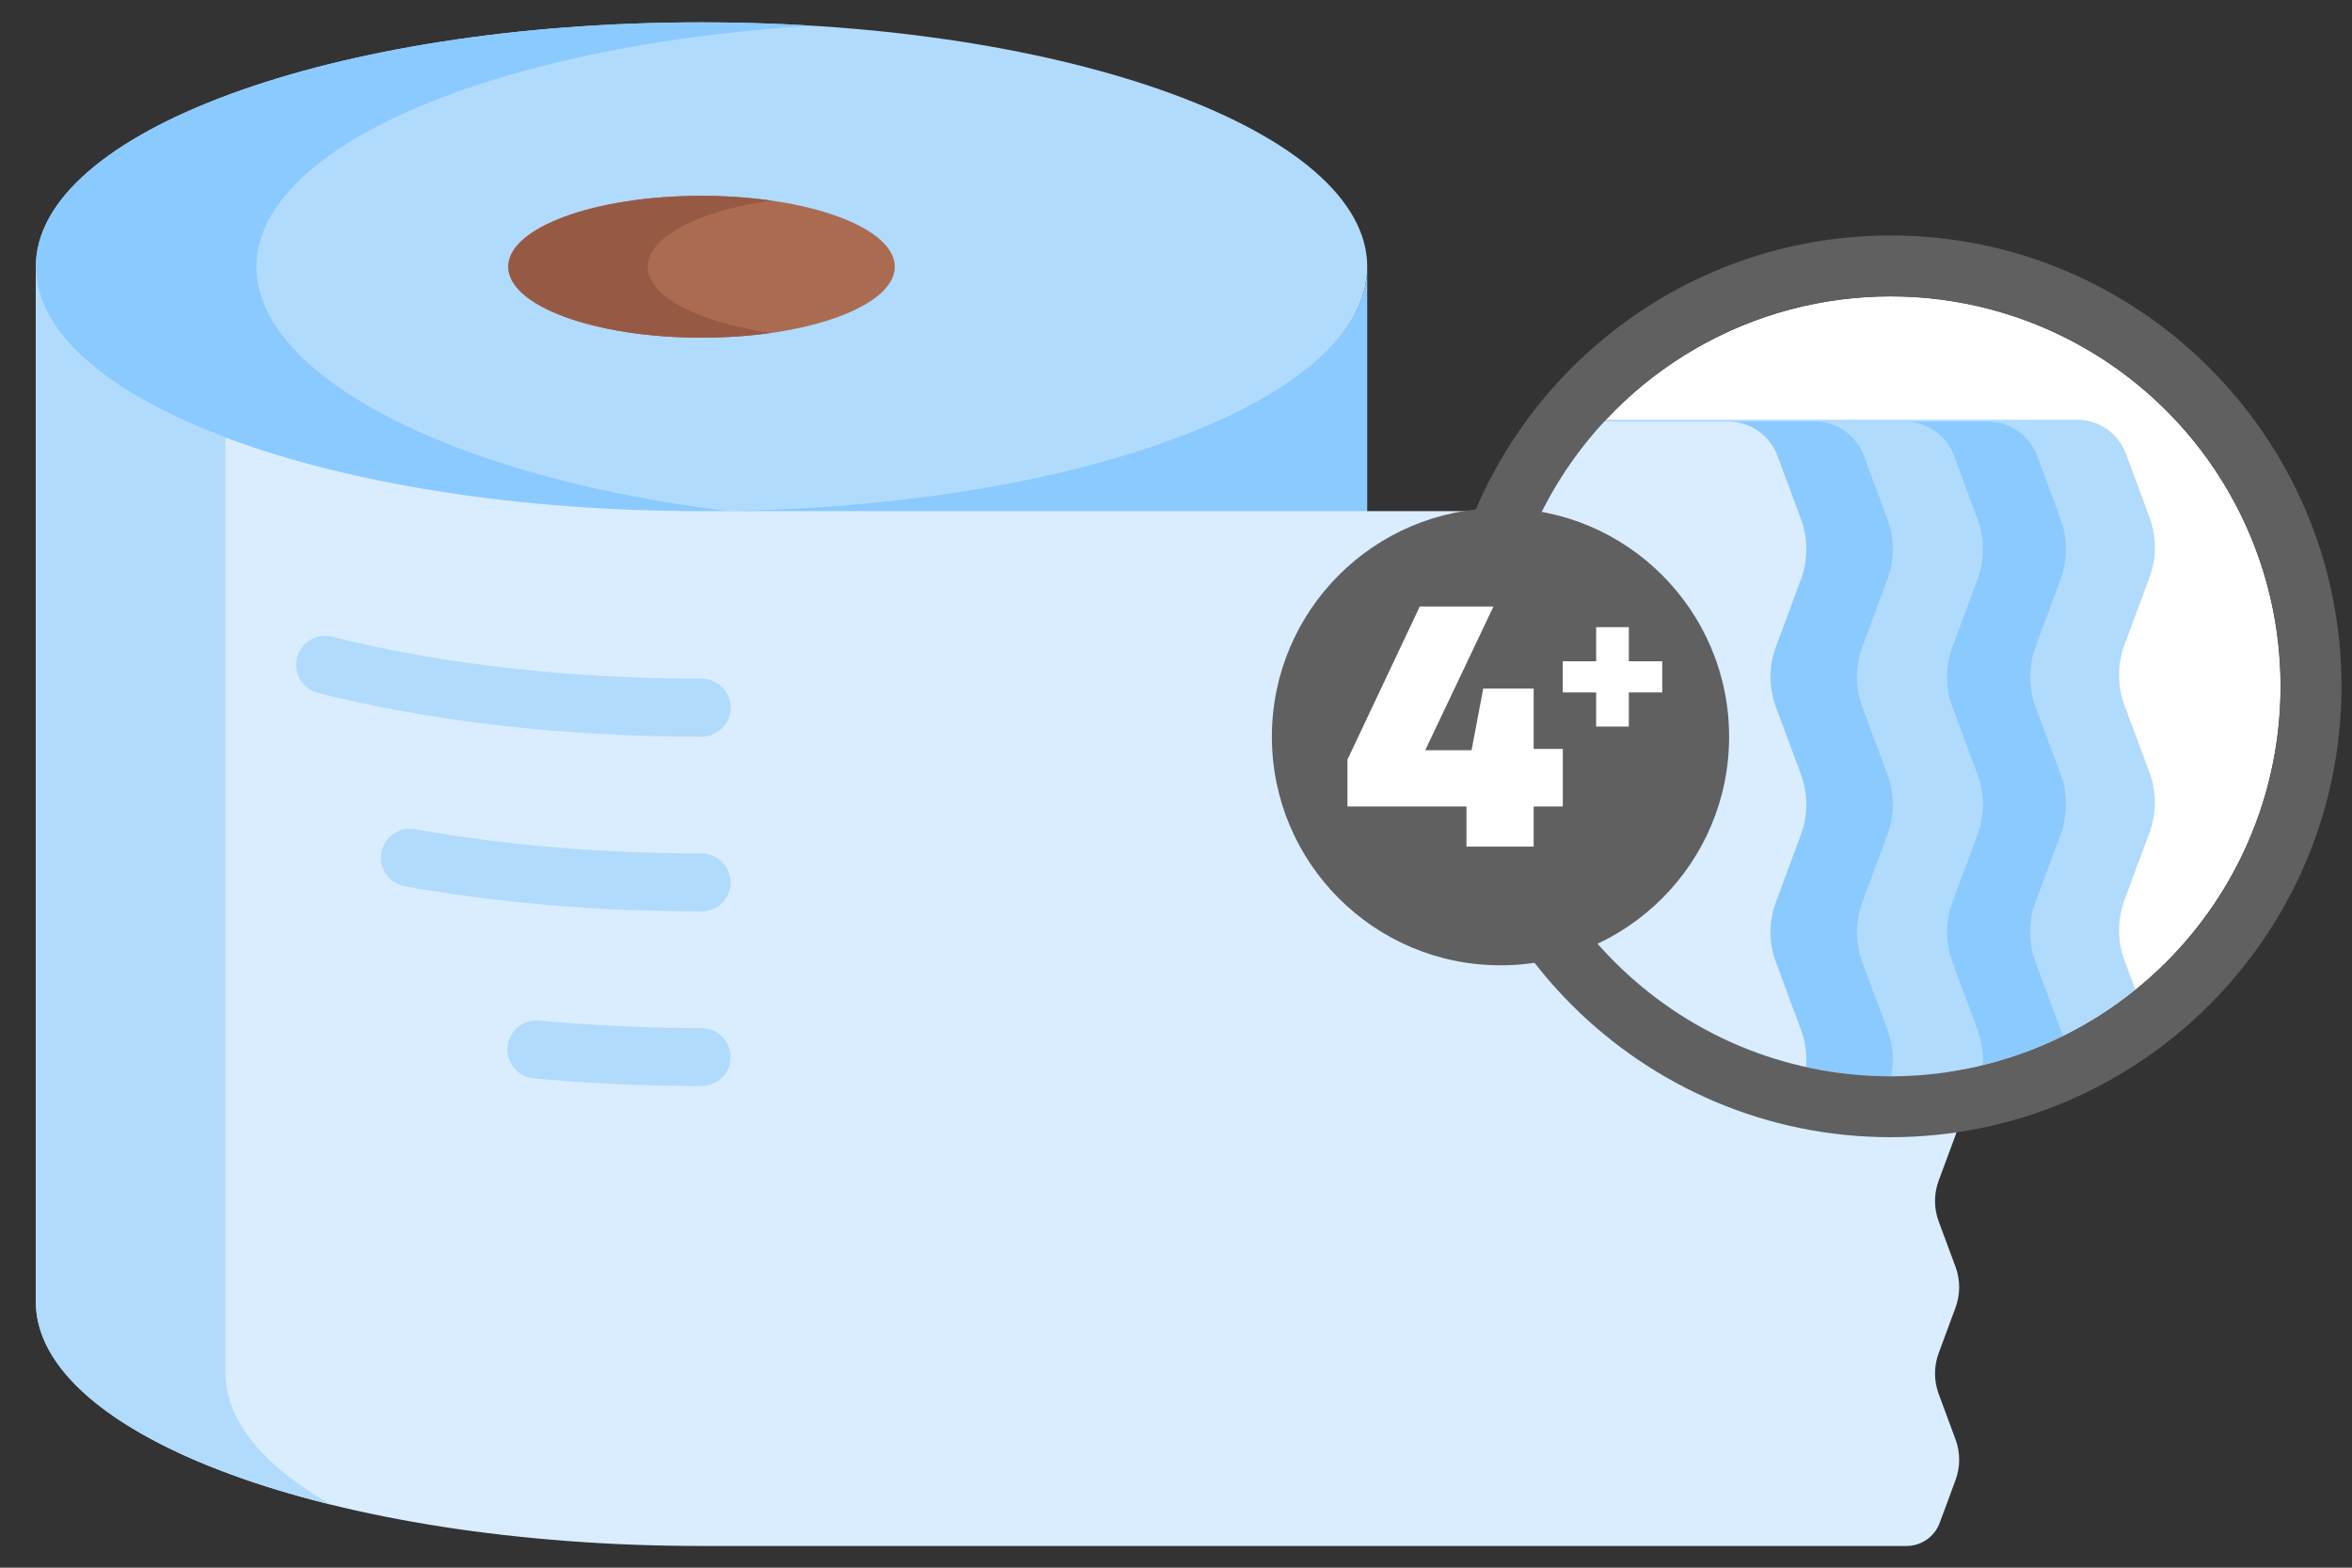 <?xml version="1.0" encoding="UTF-8"?>
<svg xmlns="http://www.w3.org/2000/svg" width="300" height="200" xmlns:xlink="http://www.w3.org/1999/xlink" viewBox="0 0 300 200">
  <rect x="0" y="0" width="300" height="200" fill="#333333" stroke="none"/>
  <defs>
    <style>
      .cls-1 {
        fill: #965a44;
      }

      .cls-2 {
        fill: #fff;
      }

      .cls-3 {
        fill: #d9edff;
      }

      .cls-4 {
        fill: #606060;
      }

      .cls-5 {
        fill: #b1dbfc;
      }

      .cls-6 {
        fill: none;
      }

      .cls-7 {
        fill: #8bcaff;
      }

      .cls-8 {
        fill: #ab6b51;
      }

      .cls-9 {
        clip-path: url(#clippath);
      }
    </style>
    <clipPath id="clippath">
      <circle class="cls-6" cx="241.14" cy="87.56" r="49.75"/>
    </clipPath>
  </defs>
  <g id="Frame">
    <rect class="cls-6" width="300" height="200"/>
  </g>
  <g id="Artwork">
    <g>
      <path class="cls-5" d="M89.48,2.85C42.59,2.85,4.57,16.8,4.57,34.03s38.01,32.66,84.91,32.66,84.91-15.44,84.91-32.66S136.37,2.85,89.48,2.85h0Z"/>
      <path class="cls-7" d="M32.71,34.03c0-15.46,30.64-28.29,70.84-30.75-4.58-.28-9.28-.43-14.07-.43-46.89,0-84.91,13.96-84.91,31.18s38.01,32.66,84.91,32.66c4.79,0,9.49-.16,14.07-.47-40.2-2.71-70.84-16.73-70.84-32.19Z"/>
      <path class="cls-7" d="M89.48,65.2l84.91,1.97v-33.15c0,17.22-38.01,31.18-84.91,31.18h0Z"/>
      <path class="cls-3" d="M249.44,100.81c.62-1.68.62-3.52,0-5.2l-2.15-5.81c-.62-1.68-.62-3.52,0-5.19l2.15-5.81c.62-1.68.62-3.52,0-5.19l-2.02-5.45c-.66-1.77-2.35-2.95-4.25-2.95H89.48c-46.89,0-84.91-13.97-84.91-31.18v132.02c0,17.22,38.01,31.18,84.91,31.18h153.69c1.89,0,3.59-1.18,4.24-2.95l2.02-5.45c.62-1.68.62-3.52,0-5.2l-2.15-5.8c-.62-1.68-.62-3.52,0-5.2l2.15-5.81c.62-1.68.62-3.52,0-5.2l-2.15-5.8c-.62-1.68-.62-3.52,0-5.2l2.15-5.8c.62-1.68.62-3.52,0-5.2l-2.15-5.81c-.62-1.68-.62-3.52,0-5.2l2.15-5.81c.62-1.68.62-3.52,0-5.2l-2.15-5.81c-.62-1.68-.62-3.52,0-5.2l2.16-5.81Z"/>
      <path class="cls-5" d="M28.76,175.1V55.81c-14.96-5.62-24.19-13.31-24.19-21.78v132.02c0,10.8,14.95,20.31,37.66,25.91-8.52-4.86-13.47-10.65-13.47-16.86Z"/>
      <ellipse class="cls-8" cx="89.48" cy="34.03" rx="24.65" ry="9.05"/>
      <path class="cls-1" d="M82.63,34.03c0-3.85,6.54-7.13,15.75-8.44-2.76-.39-5.76-.61-8.9-.61-13.62,0-24.65,4.05-24.65,9.05s11.04,9.05,24.65,9.05c3.14,0,6.14-.22,8.9-.61-9.22-1.31-15.75-4.6-15.75-8.44Z"/>
      <path class="cls-5" d="M89.49,93.99h-.01c-17.55,0-34.46-1.93-48.92-5.58-1.98-.5-3.18-2.51-2.68-4.5.5-1.98,2.51-3.18,4.5-2.68,13.87,3.5,30.16,5.35,47.11,5.35,2.04,0,3.71,1.66,3.71,3.7s-1.65,3.7-3.7,3.7h0Z"/>
      <path class="cls-5" d="M89.49,116.27h-.01c-13.26,0-25.99-1.08-37.85-3.2-2.01-.36-3.35-2.29-2.99-4.3.36-2.01,2.28-3.35,4.3-2.99,11.42,2.05,23.72,3.09,36.54,3.09,2.04,0,3.71,1.66,3.71,3.7,0,2.05-1.65,3.7-3.69,3.7h0Z"/>
      <path class="cls-5" d="M89.49,138.55h-.01c-7.25,0-14.45-.33-21.41-.98-2.04-.19-3.53-2-3.34-4.03.19-2.04,1.99-3.53,4.03-3.34,6.73.63,13.7.95,20.72.95,2.04,0,3.71,1.66,3.71,3.7s-1.65,3.7-3.7,3.7Z"/>
      <g>
        <circle class="cls-2" cx="241.14" cy="87.56" r="49.75"/>
        <g class="cls-9">
          <g>
            <path class="cls-5" d="M274.17,203.92c.92-2.48.92-5.21,0-7.69l-3.19-8.59c-.92-2.48-.92-5.21,0-7.69l3.19-8.59c.92-2.48.92-5.21,0-7.69l-3.19-8.59c-.92-2.48-.92-5.21,0-7.69l3.19-8.59c.92-2.48.92-5.21,0-7.69l-3.19-8.59c-.92-2.48-.92-5.21,0-7.69l3.19-8.59c.92-2.48.92-5.21,0-7.69l-3.19-8.59c-.92-2.48-.92-5.21,0-7.69l3.19-8.6c.92-2.48.92-5.21,0-7.69l-2.99-8.07c-.97-2.63-3.48-4.37-6.28-4.37H117.92v195.39h146.97c2.8,0,5.31-1.74,6.28-4.37l2.99-8.07c.92-2.48.92-5.21,0-7.69l-3.19-8.59c-.92-2.48-.92-5.21,0-7.69l3.19-8.59Z"/>
            <path class="cls-7" d="M262.83,204.16c.92-2.48.92-5.21,0-7.69l-3.19-8.59c-.92-2.48-.92-5.21,0-7.69l3.19-8.59c.92-2.48.92-5.21,0-7.69l-3.19-8.59c-.92-2.48-.92-5.21,0-7.69l3.19-8.59c.92-2.48.92-5.21,0-7.69l-3.19-8.59c-.92-2.48-.92-5.21,0-7.69l3.19-8.59c.92-2.48.92-5.21,0-7.69l-3.19-8.59c-.92-2.48-.92-5.21,0-7.69l3.19-8.6c.92-2.48.92-5.21,0-7.69l-2.99-8.07c-.97-2.63-3.48-4.37-6.28-4.37H106.59v195.39h146.97c2.8,0,5.31-1.74,6.28-4.37l2.99-8.07c.92-2.48.92-5.21,0-7.69l-3.19-8.59c-.92-2.48-.92-5.21,0-7.69l3.19-8.59Z"/>
            <path class="cls-5" d="M252.23,204.16c.92-2.48.92-5.21,0-7.69l-3.19-8.59c-.92-2.48-.92-5.21,0-7.69l3.19-8.59c.92-2.48.92-5.21,0-7.69l-3.19-8.59c-.92-2.48-.92-5.21,0-7.69l3.19-8.59c.92-2.48.92-5.21,0-7.69l-3.19-8.59c-.92-2.48-.92-5.21,0-7.69l3.19-8.59c.92-2.48.92-5.21,0-7.69l-3.19-8.59c-.92-2.48-.92-5.21,0-7.69l3.19-8.6c.92-2.48.92-5.21,0-7.69l-2.99-8.07c-.97-2.63-3.48-4.37-6.28-4.37H95.99v195.39h146.97c2.8,0,5.31-1.74,6.28-4.37l2.99-8.07c.92-2.48.92-5.21,0-7.69l-3.19-8.59c-.92-2.48-.92-5.21,0-7.69l3.19-8.59Z"/>
            <path class="cls-7" d="M240.74,204.16c.92-2.48.92-5.21,0-7.69l-3.19-8.59c-.92-2.48-.92-5.21,0-7.69l3.19-8.59c.92-2.48.92-5.21,0-7.69l-3.19-8.59c-.92-2.48-.92-5.21,0-7.69l3.19-8.59c.92-2.48.92-5.21,0-7.69l-3.19-8.59c-.92-2.48-.92-5.21,0-7.69l3.19-8.59c.92-2.48.92-5.21,0-7.69l-3.19-8.59c-.92-2.48-.92-5.21,0-7.69l3.19-8.6c.92-2.48.92-5.21,0-7.69l-2.99-8.07c-.97-2.63-3.48-4.37-6.28-4.37H84.5v195.39h146.97c2.8,0,5.31-1.74,6.28-4.37l2.99-8.07c.92-2.48.92-5.21,0-7.69l-3.19-8.59c-.92-2.48-.92-5.21,0-7.69l3.19-8.59Z"/>
            <path class="cls-3" d="M229.71,204.16c.92-2.48.92-5.21,0-7.69l-3.19-8.59c-.92-2.48-.92-5.21,0-7.69l3.19-8.59c.92-2.48.92-5.21,0-7.69l-3.19-8.59c-.92-2.48-.92-5.21,0-7.69l3.19-8.59c.92-2.48.92-5.21,0-7.69l-3.19-8.59c-.92-2.48-.92-5.21,0-7.69l3.19-8.59c.92-2.48.92-5.21,0-7.69l-3.19-8.59c-.92-2.48-.92-5.21,0-7.69l3.19-8.6c.92-2.48.92-5.21,0-7.69l-2.99-8.07c-.97-2.63-3.48-4.37-6.28-4.37H73.47v195.39h146.97c2.8,0,5.31-1.74,6.28-4.37l2.99-8.07c.92-2.48.92-5.21,0-7.69l-3.19-8.59c-.92-2.48-.92-5.21,0-7.69l3.19-8.59Z"/>
          </g>
        </g>
        <path class="cls-4" d="M241.14,37.81c27.47,0,49.75,22.27,49.75,49.75s-22.27,49.75-49.75,49.75-49.75-22.27-49.75-49.75,22.27-49.75,49.75-49.75M241.14,30.04c-31.71,0-57.52,25.8-57.52,57.52s25.8,57.52,57.52,57.52,57.52-25.8,57.52-57.52-25.8-57.52-57.52-57.52h0Z"/>
      </g>
      <circle class="cls-4" cx="191.39" cy="93.99" r="29.16"/>
      <path class="cls-2" d="M171.86,96.93l9.23-19.55h9.4l-8.7,18.33h5.91l1.49-7.87h6.43v7.7h3.72v7.35h-3.72v5.12h-8.57v-5.12h-15.18v-5.95Z"/>
      <path class="cls-2" d="M199.33,84.36h4.26v-4.35h4.17v4.35h4.26v3.98h-4.26v4.35h-4.17v-4.35h-4.26v-3.98Z"/>
    </g>
  </g>
</svg>